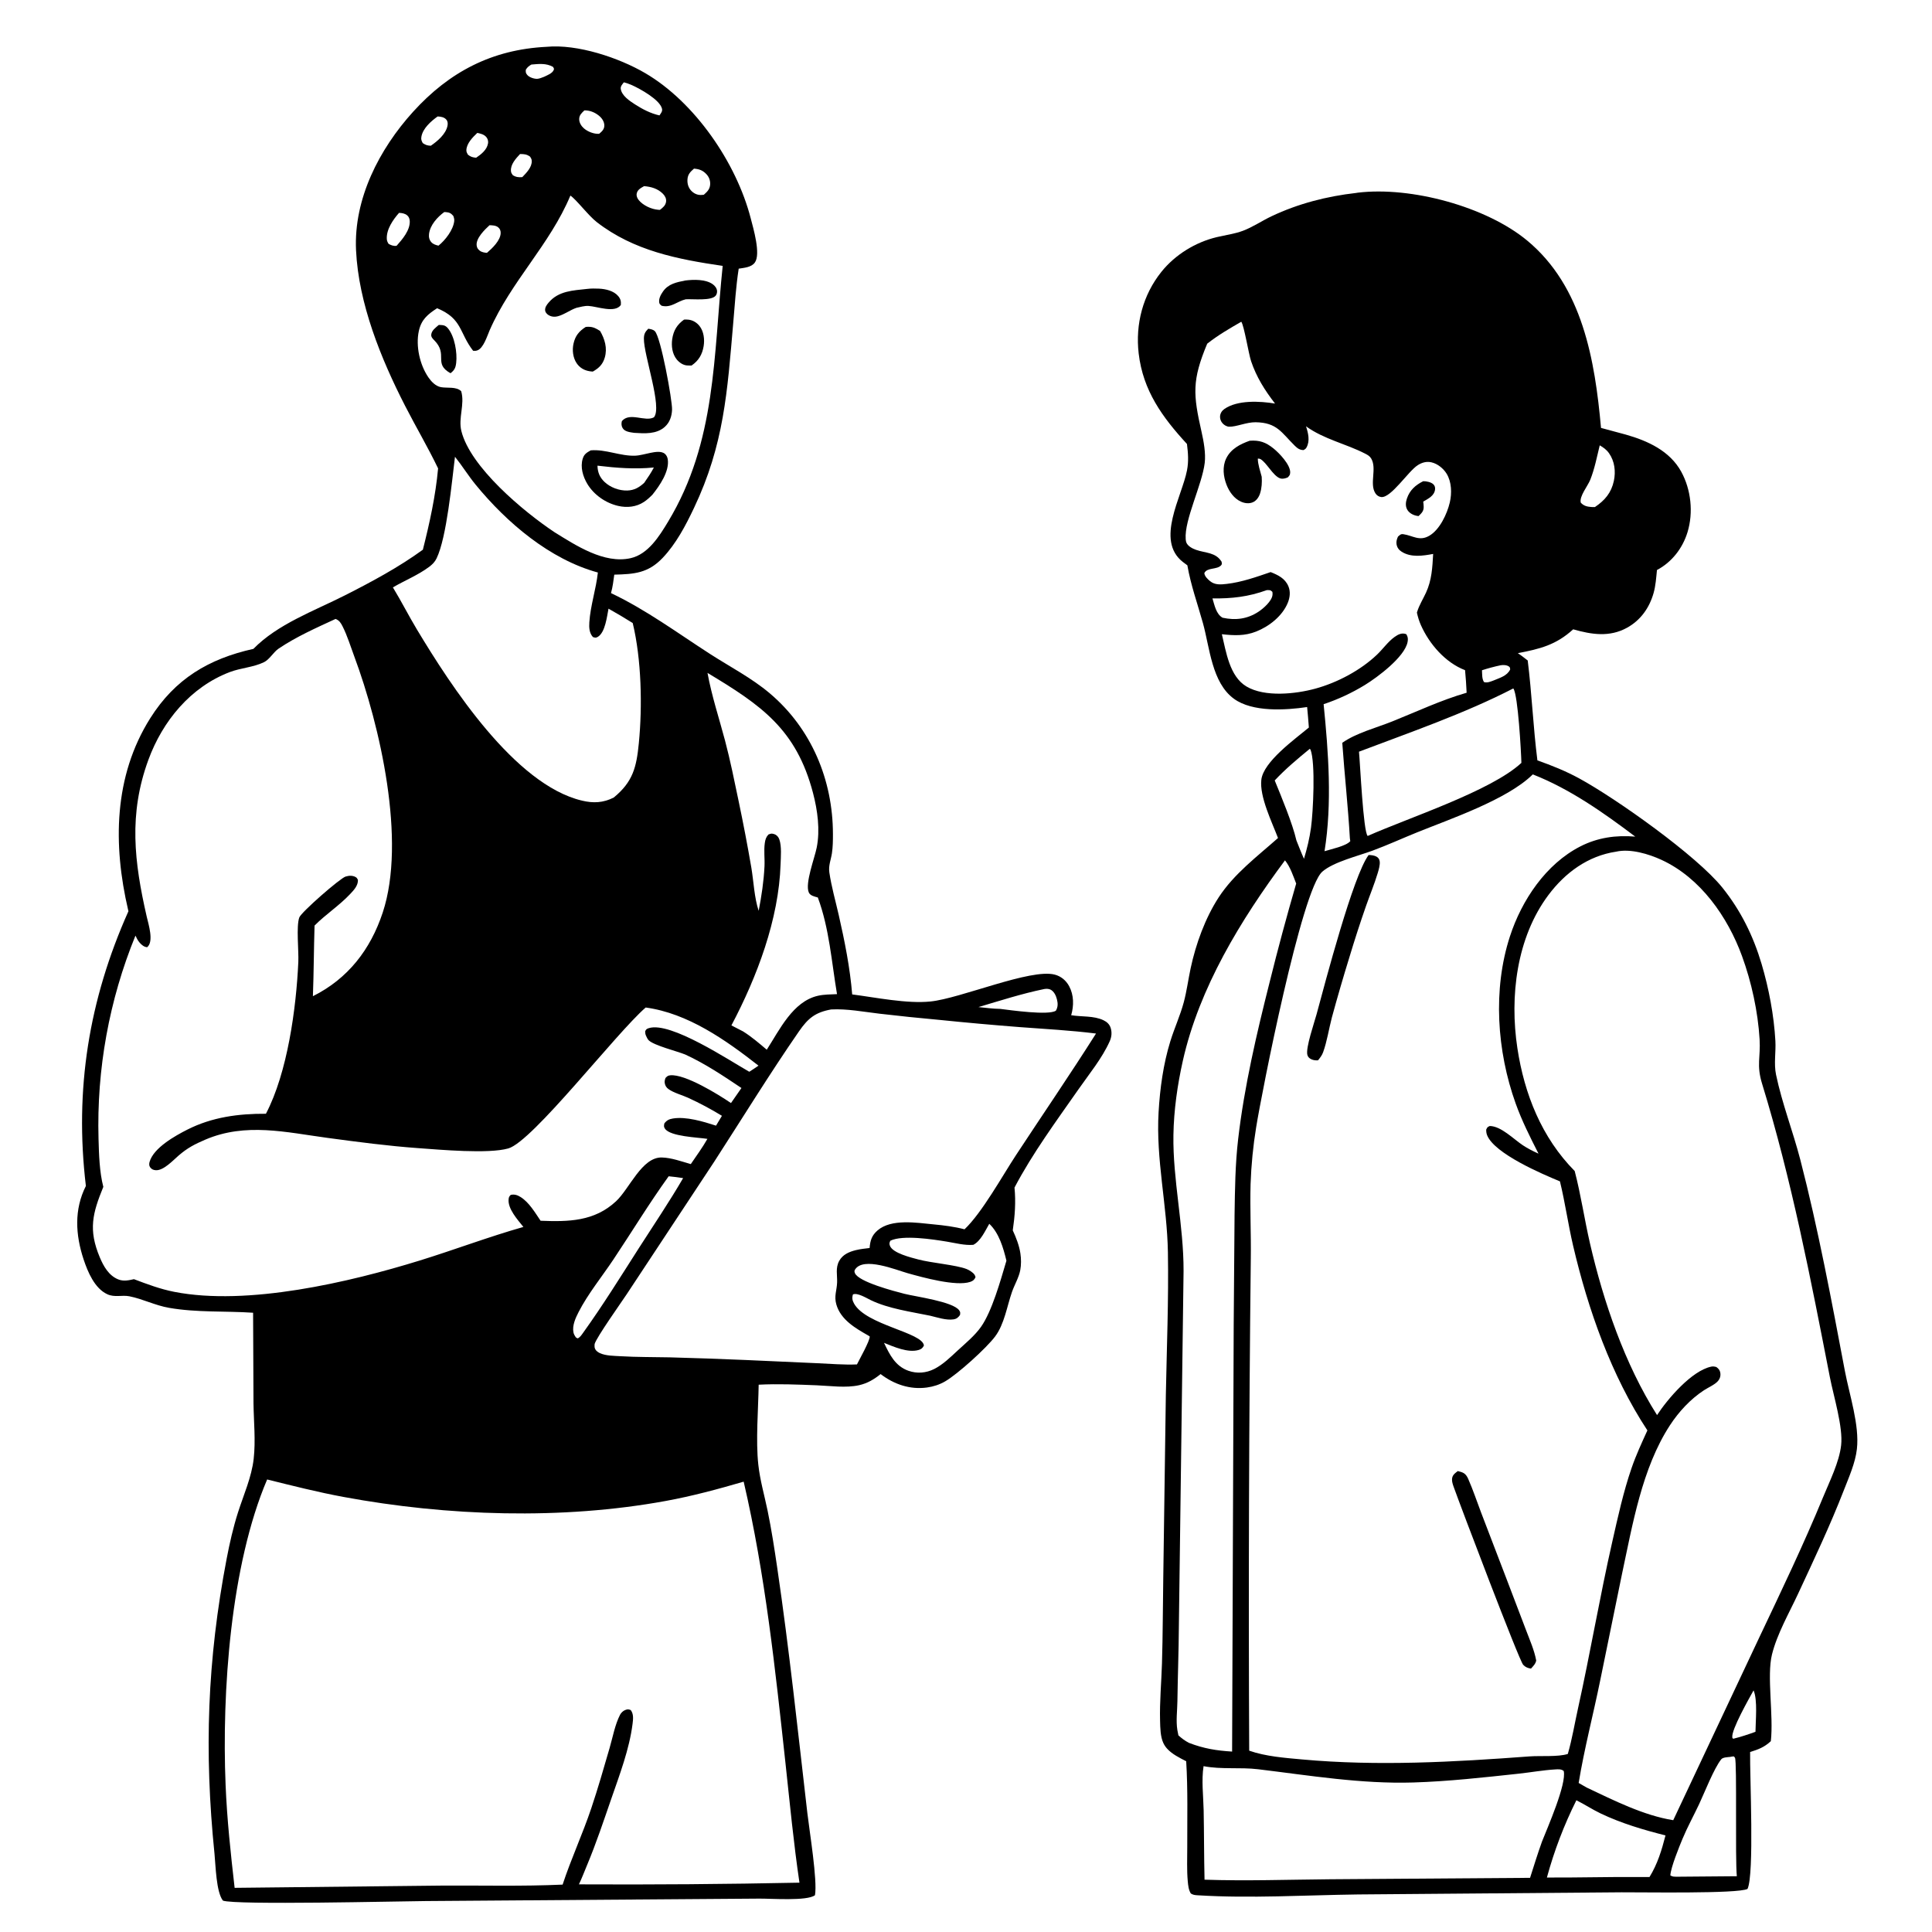 <?xml version="1.0" encoding="UTF-8"?> <svg xmlns="http://www.w3.org/2000/svg" width="144" height="144" viewBox="0 0 144 144" fill="none"><path d="M101.078 14.381C101.118 14.374 101.158 14.365 101.199 14.361C105.178 13.883 110.778 15.401 113.83 17.932C117.965 21.362 118.876 26.856 119.33 31.894C119.947 32.056 120.564 32.223 121.18 32.393C122.815 32.856 124.46 33.607 125.311 35.16C126.042 36.496 126.222 38.196 125.781 39.654C125.418 40.855 124.614 41.898 123.5 42.486C123.443 43.058 123.405 43.649 123.248 44.204C122.937 45.3 122.289 46.222 121.279 46.783C119.968 47.511 118.625 47.295 117.255 46.906C115.982 48.07 114.783 48.367 113.13 48.684C113.387 48.849 113.625 49.043 113.867 49.229C114.176 51.701 114.274 54.2 114.589 56.675C115.661 57.053 116.703 57.471 117.702 58.016C120.478 59.531 126.468 63.78 128.377 66.16C129.746 67.866 130.677 69.755 131.299 71.848C131.842 73.678 132.22 75.678 132.327 77.585C132.374 78.422 132.203 79.273 132.376 80.102C132.819 82.23 133.636 84.325 134.184 86.437C135.508 91.544 136.526 97.002 137.509 102.194C137.846 103.972 138.603 106.209 138.403 107.997C138.286 109.045 137.799 110.121 137.419 111.099C136.401 113.717 135.198 116.252 134.015 118.798C133.346 120.237 132.454 121.779 132.073 123.316C131.674 124.918 132.203 127.844 131.988 129.777C131.499 130.231 131.066 130.389 130.443 130.586C130.416 132.417 130.764 139.689 130.251 140.788C129.576 141.163 122.245 141.03 120.859 141.041L101.218 141.201C97.255 141.253 93.222 141.507 89.267 141.263C89.064 141.251 88.928 141.239 88.756 141.128C88.592 140.862 88.558 140.535 88.53 140.229C88.451 139.38 88.493 138.501 88.491 137.646C88.485 135.528 88.542 133.385 88.412 131.272C87.922 131.023 87.352 130.74 86.983 130.328C86.871 130.203 86.779 130.065 86.708 129.913C86.486 129.436 86.479 128.784 86.465 128.263C86.426 126.839 86.564 125.398 86.607 123.974C86.672 121.836 86.669 119.689 86.704 117.549L86.895 103.989C86.963 100.44 87.109 96.885 87.049 93.335C86.991 89.838 86.148 86.413 86.354 82.899C86.458 81.121 86.703 79.313 87.23 77.609C87.532 76.631 87.966 75.694 88.231 74.705C88.454 73.873 88.564 73.004 88.745 72.161C89.13 70.361 89.829 68.426 90.838 66.878C91.98 65.127 93.708 63.834 95.255 62.461C94.797 61.259 93.871 59.381 94.012 58.122C94.165 56.769 96.519 55.093 97.555 54.226C97.524 53.717 97.47 53.208 97.426 52.699C95.823 52.937 93.354 53.091 91.971 52.083C90.316 50.876 90.168 48.264 89.658 46.437C89.253 44.987 88.759 43.628 88.499 42.136C88.383 42.053 88.269 41.968 88.156 41.88C86.104 40.264 88.095 37.022 88.473 35.055C88.603 34.376 88.554 33.771 88.469 33.091C86.631 31.094 85.193 29.113 84.87 26.343C84.616 24.16 85.185 21.981 86.566 20.258C87.586 18.985 89.102 18.054 90.688 17.675C91.341 17.52 92.014 17.437 92.645 17.2C93.377 16.924 94.064 16.454 94.773 16.118C96.769 15.174 98.889 14.63 101.078 14.381ZM114.245 57.718C114.23 57.733 114.215 57.748 114.2 57.763C112.295 59.607 108.115 61.033 105.652 62.027C104.536 62.477 103.438 62.981 102.31 63.399C101.238 63.797 99.402 64.237 98.562 64.965C97.01 66.309 94.033 81.483 93.628 84.014C93.399 85.417 93.26 86.828 93.211 88.249C93.159 90.105 93.254 91.966 93.227 93.824C93.089 106.044 93.049 118.264 93.108 130.485C94.337 130.916 95.762 131.021 97.054 131.139C102.69 131.651 108.371 131.332 114.003 130.912C114.817 130.851 116.128 130.964 116.856 130.729C117.179 129.613 117.367 128.452 117.619 127.318C118.533 123.194 119.236 119.027 120.171 114.908C120.588 113.068 120.996 111.193 121.612 109.408C121.943 108.45 122.367 107.534 122.787 106.614C120.091 102.515 118.363 97.602 117.251 92.85C116.879 91.26 116.656 89.635 116.269 88.052C114.927 87.498 111.403 85.993 110.843 84.619C110.784 84.472 110.773 84.349 110.773 84.192C110.862 84.013 110.858 84.008 111.038 83.926C111.881 83.934 112.813 84.903 113.502 85.36C113.874 85.607 114.264 85.802 114.671 85.986C114.047 84.758 113.433 83.543 112.968 82.245C111.57 78.344 111.251 73.751 112.544 69.784C113.42 67.096 115.219 64.399 117.794 63.084C119.081 62.427 120.45 62.234 121.882 62.356C119.523 60.575 117.012 58.803 114.245 57.718ZM120.459 63.478C118.364 63.789 116.657 65.042 115.408 66.713C113.029 69.894 112.515 74.28 113.096 78.121C113.616 81.549 114.908 84.792 117.368 87.281C117.831 89.05 118.094 90.881 118.505 92.663C119.513 97.03 121.095 101.668 123.507 105.473C124.28 104.285 126.086 102.164 127.545 101.861C127.682 101.832 127.792 101.854 127.926 101.89C128.076 101.997 128.187 102.116 128.219 102.305C128.26 102.548 128.201 102.754 128.041 102.941C127.818 103.202 127.302 103.426 127 103.624C125.989 104.289 125.126 105.223 124.467 106.232C122.381 109.426 121.677 113.664 120.889 117.341L119.277 125.215C118.758 127.773 118.086 130.318 117.664 132.892L118.258 133.232C120.267 134.182 122.503 135.316 124.713 135.667L131.126 122.047C132.776 118.566 134.429 115.125 135.896 111.558C136.376 110.392 137.084 108.98 137.227 107.722C137.381 106.369 136.664 104.061 136.388 102.646C134.955 95.299 133.535 87.934 131.335 80.772C130.905 79.375 131.231 78.807 131.151 77.471C131.027 75.399 130.547 73.197 129.837 71.254C128.771 68.332 126.738 65.429 123.844 64.092C122.893 63.652 121.515 63.235 120.459 63.478ZM92.518 23.981C91.64 24.484 90.774 24.989 89.978 25.617C88.838 28.351 88.923 29.39 89.558 32.195C89.718 32.899 89.878 33.781 89.793 34.501C89.599 36.127 88.264 38.754 88.375 40.181C88.38 40.246 88.394 40.35 88.412 40.406C88.508 40.702 88.884 40.892 89.155 40.985C89.867 41.231 90.61 41.159 91.051 41.868C91.061 41.971 91.098 42.037 91.025 42.122C90.717 42.484 89.968 42.271 89.764 42.719C89.789 42.961 90.008 43.161 90.187 43.311C90.547 43.612 90.99 43.572 91.432 43.521C92.564 43.389 93.634 43.007 94.706 42.64C95.259 42.859 95.775 43.106 96.026 43.689C96.198 44.091 96.145 44.537 95.983 44.933C95.579 45.916 94.603 46.684 93.633 47.069C92.772 47.412 91.968 47.37 91.07 47.271C91.388 48.582 91.64 50.416 92.905 51.167C94.272 51.979 96.568 51.728 98.031 51.329C99.67 50.882 101.403 49.967 102.637 48.791C103.073 48.376 103.45 47.83 103.936 47.48C104.21 47.283 104.493 47.14 104.818 47.269C104.942 47.465 104.956 47.63 104.912 47.855C104.688 48.98 102.666 50.48 101.731 51.055C101.247 51.351 100.748 51.618 100.234 51.858C99.719 52.097 99.193 52.307 98.655 52.487C99.014 56.069 99.298 59.872 98.723 63.444C99.204 63.293 100.328 63.062 100.642 62.697L100.612 62.483C100.477 60.108 100.212 57.738 100.045 55.364C101.101 54.623 102.553 54.258 103.753 53.778C105.587 53.044 107.413 52.18 109.314 51.632C109.289 51.071 109.25 50.51 109.197 49.951C107.731 49.39 106.536 48.008 105.908 46.599C105.772 46.293 105.68 45.988 105.608 45.662C105.615 45.638 105.622 45.614 105.629 45.59C105.787 45.09 106.067 44.648 106.286 44.174C106.717 43.241 106.762 42.295 106.819 41.287C106.056 41.429 105.173 41.567 104.474 41.124C104.259 40.988 104.126 40.806 104.088 40.549C104.06 40.354 104.117 40.166 104.2 39.993C104.344 39.875 104.399 39.787 104.598 39.816C105.316 39.922 105.791 40.363 106.533 39.931C107.31 39.479 107.86 38.301 108.059 37.452C108.22 36.764 108.2 35.92 107.821 35.305C107.579 34.913 107.155 34.569 106.702 34.461C106.334 34.372 105.987 34.471 105.673 34.67C104.957 35.125 103.671 37.139 102.943 37.046C102.763 37.023 102.612 36.92 102.514 36.768C102.052 36.053 102.648 34.919 102.198 34.171C102.091 33.992 101.931 33.905 101.751 33.812C100.308 33.07 98.689 32.746 97.343 31.775C97.504 32.271 97.652 32.853 97.383 33.346C97.318 33.465 97.272 33.476 97.163 33.546C96.872 33.545 96.699 33.413 96.498 33.215C95.508 32.239 95.185 31.495 93.586 31.472C92.901 31.463 92.139 31.824 91.607 31.803C91.43 31.796 91.247 31.687 91.128 31.557C91 31.417 90.923 31.224 90.935 31.034C90.95 30.804 91.072 30.614 91.258 30.484C92.231 29.802 93.921 29.893 95.034 30.08C94.268 29.086 93.651 28.114 93.248 26.917C93.066 26.377 92.726 24.26 92.518 23.981ZM95.775 64.125C92.482 68.56 89.387 73.612 88.162 79.062C87.758 80.863 87.489 82.755 87.46 84.603C87.407 87.925 88.229 91.346 88.216 94.745L87.866 121.215C87.854 123.073 87.782 124.933 87.757 126.792C87.748 127.49 87.642 128.255 87.753 128.944C87.774 129.079 87.801 129.212 87.832 129.345C88.091 129.577 88.319 129.75 88.631 129.909C89.726 130.328 90.665 130.481 91.834 130.552L91.953 98.737L92.017 90.547C92.046 88.653 92.065 86.78 92.285 84.896C92.743 80.967 93.665 77.029 94.633 73.198C95.243 70.737 95.902 68.29 96.61 65.855C96.384 65.283 96.168 64.609 95.775 64.125ZM89.707 131.639C89.541 132.679 89.691 133.87 89.713 134.924C89.747 136.65 89.738 138.376 89.779 140.101C92.882 140.206 96.013 140.096 99.118 140.069L114.042 139.963C114.331 139.061 114.609 138.155 114.93 137.264C115.348 136.202 116.77 132.984 116.552 132.002C116.376 131.846 116.135 131.87 115.907 131.883C115.001 131.937 114.093 132.103 113.19 132.2C110.589 132.48 107.953 132.776 105.338 132.856C101.456 132.975 97.611 132.333 93.769 131.869C92.429 131.708 91.029 131.898 89.707 131.639ZM112.787 51.315C109.168 53.181 105.099 54.582 101.291 56.026C101.376 56.886 101.608 61.992 101.938 62.308C104.975 60.956 111.148 58.954 113.396 56.86C113.375 56.016 113.143 51.846 112.806 51.332C112.802 51.325 112.794 51.321 112.787 51.315ZM117.494 134.181C117.034 135.102 116.62 136.044 116.253 137.006C115.886 137.968 115.567 138.946 115.297 139.94C117.52 139.953 119.743 139.889 121.966 139.902L122.945 139.901C123.548 138.92 123.851 137.908 124.136 136.802C122.486 136.384 120.84 135.899 119.299 135.163C118.678 134.866 118.107 134.485 117.494 134.181ZM128.96 130.949C128.773 130.971 128.414 130.974 128.291 131.128C127.747 131.808 127.039 133.625 126.645 134.464C126.238 135.329 125.772 136.173 125.405 137.054C125.167 137.626 124.529 139.186 124.498 139.782C124.682 139.891 124.772 139.874 124.983 139.88L129.453 139.843C129.321 138.535 129.476 131.364 129.317 131.017C129.298 130.975 129.258 130.947 129.228 130.911C129.146 130.921 129.038 130.923 128.96 130.949ZM97.62 55.815C96.716 56.557 95.81 57.313 95.01 58.17C95.517 59.408 96.341 61.39 96.626 62.638C96.81 63.096 96.987 63.56 97.191 64.01C97.422 63.241 97.606 62.483 97.715 61.686C97.873 60.543 98.061 56.864 97.677 55.869L97.62 55.815ZM119.235 33.193C119.024 34.05 118.858 34.93 118.532 35.752C118.342 36.232 117.704 36.987 117.82 37.462C118.033 37.703 118.29 37.765 118.6 37.789C118.694 37.797 118.785 37.796 118.878 37.792C119.608 37.3 120.097 36.735 120.287 35.846C120.437 35.141 120.349 34.377 119.926 33.779C119.739 33.514 119.51 33.354 119.235 33.193ZM94.419 43.985C93.044 44.481 91.828 44.619 90.37 44.603C90.52 45.092 90.641 45.773 91.124 46.041C92.082 46.251 92.975 46.143 93.81 45.588C94.163 45.354 94.802 44.8 94.845 44.339C94.855 44.232 94.848 44.209 94.835 44.111C94.673 43.957 94.634 43.988 94.419 43.985ZM130.7 125.991C130.363 126.603 129.032 128.936 129.116 129.492C129.127 129.565 129.133 129.552 129.19 129.596C129.756 129.456 130.295 129.277 130.843 129.078C130.849 128.29 131.014 126.697 130.7 125.991ZM111.838 49.587C111.367 49.687 110.916 49.809 110.458 49.957C110.475 50.234 110.448 50.607 110.611 50.839C110.865 50.911 111.091 50.804 111.335 50.714C111.801 50.515 112.326 50.381 112.561 49.896C112.545 49.806 112.559 49.747 112.48 49.687C112.311 49.559 112.038 49.549 111.838 49.587Z" fill="black"></path><path d="M106.077 35.867C106.302 35.86 106.66 35.931 106.83 36.093C106.942 36.2 106.977 36.328 106.961 36.478C106.908 36.96 106.442 37.171 106.079 37.388C106.096 37.517 106.111 37.646 106.113 37.776C106.117 38.109 105.953 38.247 105.732 38.465C105.633 38.453 105.626 38.455 105.517 38.427C105.259 38.362 105 38.204 104.874 37.963C104.743 37.711 104.774 37.424 104.861 37.164C105.071 36.535 105.502 36.154 106.077 35.867Z" fill="black"></path><path d="M93.145 32.85C93.879 32.798 94.339 32.959 94.916 33.422C95.347 33.769 96.174 34.633 96.163 35.207C96.159 35.404 96.11 35.44 95.987 35.58C95.838 35.642 95.732 35.677 95.569 35.68C95.064 35.691 94.535 34.719 94.151 34.377C94.015 34.256 93.939 34.171 93.75 34.182C93.754 34.624 93.928 35.106 94.04 35.534C94.068 35.946 94.046 36.382 93.918 36.777C93.829 37.055 93.651 37.32 93.374 37.438C93.091 37.558 92.77 37.514 92.497 37.391C91.974 37.157 91.621 36.65 91.418 36.13C91.18 35.517 91.097 34.791 91.388 34.181C91.732 33.461 92.429 33.103 93.145 32.85Z" fill="black"></path><path d="M108.654 109.645C108.803 109.684 108.975 109.721 109.106 109.803C109.259 109.899 109.356 110.058 109.427 110.219C109.788 111.034 110.075 111.904 110.393 112.738L112.282 117.668L113.733 121.476C114.007 122.207 114.362 122.998 114.5 123.767C114.447 124.025 114.282 124.175 114.111 124.367C113.878 124.335 113.692 124.26 113.529 124.085C113.224 123.759 108.832 112.194 108.347 110.819C108.285 110.644 108.213 110.435 108.226 110.246C108.247 109.935 108.43 109.825 108.654 109.645Z" fill="black"></path><path d="M102.009 63.728C102.192 63.731 102.403 63.751 102.57 63.835C102.727 63.915 102.81 64.028 102.835 64.203C102.871 64.455 102.761 64.825 102.689 65.068C102.44 65.898 102.099 66.716 101.812 67.535C101.373 68.794 100.962 70.063 100.578 71.341C100.116 72.833 99.68 74.333 99.269 75.84C99.047 76.688 98.911 77.615 98.615 78.434C98.533 78.661 98.387 78.848 98.236 79.031C98.08 79.041 97.915 79.027 97.768 78.965C97.61 78.898 97.489 78.798 97.443 78.626C97.305 78.106 97.968 76.196 98.126 75.611C98.788 73.166 100.856 65.263 102.009 63.728Z" fill="black"></path><path d="M40.73 3.49C43.032 3.269 46.124 4.3 48.088 5.449C51.789 7.615 54.886 12.132 55.956 16.278C56.145 17.011 56.72 18.94 56.26 19.571C55.997 19.93 55.462 19.959 55.058 20.025C54.851 21.364 54.767 22.73 54.65 24.079C54.209 29.206 53.967 33.137 51.729 37.854C51.106 39.167 50.399 40.52 49.391 41.581C48.303 42.727 47.265 42.793 45.785 42.831C45.722 43.294 45.667 43.755 45.54 44.206C48.176 45.46 50.48 47.168 52.924 48.743C54.415 49.703 56.014 50.527 57.374 51.676C60.478 54.299 62.078 58.136 62.082 62.163C62.083 62.635 62.078 63.13 62.007 63.597C61.931 64.094 61.74 64.508 61.814 65.022C61.968 66.084 62.277 67.155 62.515 68.202C62.958 70.151 63.354 72.123 63.517 74.118C65.285 74.347 67.591 74.824 69.346 74.646C71.608 74.416 76.818 72.169 78.618 72.643C79.087 72.766 79.46 73.081 79.688 73.505C80.045 74.17 80.046 74.959 79.84 75.668C80.62 75.799 81.52 75.694 82.247 76.043C82.503 76.166 82.698 76.342 82.784 76.619C82.887 76.947 82.854 77.288 82.716 77.6C82.156 78.863 81.175 80.057 80.385 81.189C78.734 83.553 76.957 85.962 75.615 88.515C75.721 89.598 75.643 90.631 75.486 91.705C75.736 92.244 75.965 92.831 76.054 93.421C76.116 93.825 76.12 94.278 76.042 94.682C75.937 95.225 75.612 95.765 75.428 96.292C75.053 97.365 74.863 98.689 74.17 99.614C73.512 100.491 71.38 102.417 70.446 102.959C70.022 103.205 69.572 103.35 69.087 103.417C67.824 103.59 66.633 103.178 65.635 102.416C65.145 102.811 64.656 103.103 64.036 103.244C63.056 103.466 61.875 103.292 60.874 103.252C59.44 103.195 57.98 103.134 56.547 103.207C56.518 105.071 56.323 107.371 56.52 109.167C56.647 110.326 56.975 111.451 57.211 112.591C57.505 114.014 57.724 115.447 57.935 116.885C58.828 122.952 59.468 129.034 60.174 135.123C60.333 136.492 60.937 140.16 60.744 141.256C60.176 141.712 57.423 141.5 56.578 141.512L31.734 141.693C29.711 141.709 17.528 142.002 16.616 141.661C16.111 141.017 16.075 139.039 15.988 138.177C15.213 130.537 15.444 123.755 16.892 116.186C17.115 115.019 17.381 113.847 17.743 112.714C18.157 111.417 18.752 110.103 18.907 108.741C19.063 107.374 18.912 105.964 18.894 104.589L18.864 97.844C16.762 97.702 14.692 97.842 12.601 97.478C11.555 97.296 10.642 96.815 9.644 96.618C9.084 96.508 8.548 96.72 7.995 96.464C7.053 96.028 6.542 94.803 6.234 93.877C5.625 92.043 5.512 90.156 6.401 88.395C5.545 81.214 6.62 74.519 9.573 67.917L9.551 67.826C8.418 62.976 8.466 57.871 11.197 53.534C13.044 50.603 15.551 49.106 18.886 48.363C20.694 46.515 23.403 45.54 25.68 44.388C27.672 43.38 29.708 42.289 31.518 40.972C32.023 38.974 32.466 36.967 32.653 34.911C31.887 33.324 30.992 31.808 30.189 30.24C28.392 26.733 26.724 22.626 26.537 18.645C26.358 14.811 28.274 11.106 30.789 8.332C33.498 5.345 36.684 3.691 40.73 3.49ZM19.912 110.271C17.186 116.651 16.528 126.124 16.815 133.045C16.92 135.606 17.196 138.164 17.488 140.709L32.914 140.541C35.924 140.522 38.925 140.604 41.934 140.468C42.568 138.538 43.429 136.691 44.074 134.767C44.569 133.292 45.002 131.783 45.435 130.29C45.669 129.486 45.833 128.555 46.215 127.81C46.288 127.667 46.441 127.516 46.596 127.457C46.782 127.386 46.829 127.394 47.008 127.455C47.239 127.748 47.191 128.142 47.147 128.492C46.91 130.37 46.181 132.28 45.565 134.061C44.988 135.726 44.44 137.38 43.76 139.006C43.56 139.486 43.373 139.98 43.15 140.449C48.63 140.477 54.109 140.435 59.587 140.323C59.151 137.382 58.871 134.417 58.55 131.462C57.783 124.417 57.038 117.344 55.429 110.434C53.514 110.993 51.585 111.513 49.622 111.872C41.873 113.291 33.333 113.007 25.606 111.574C23.698 111.221 21.796 110.739 19.912 110.271ZM25.011 46.132C23.593 46.785 22.07 47.464 20.773 48.339C20.377 48.606 20.091 49.156 19.674 49.357C18.886 49.739 17.955 49.779 17.134 50.09C14.204 51.204 12.118 53.746 11.059 56.635C9.575 60.679 10.003 64.246 10.936 68.322C11.063 68.876 11.488 70.184 10.967 70.6C10.733 70.583 10.551 70.425 10.402 70.252C10.27 70.099 10.181 69.918 10.096 69.736C9.974 70.035 9.855 70.336 9.741 70.638C9.627 70.94 9.516 71.244 9.41 71.549C9.303 71.855 9.201 72.161 9.102 72.469C9.004 72.777 8.909 73.086 8.819 73.396C8.728 73.707 8.642 74.018 8.559 74.331C8.477 74.643 8.399 74.957 8.325 75.272C8.25 75.586 8.18 75.902 8.114 76.218C8.048 76.535 7.986 76.852 7.929 77.17C7.871 77.488 7.817 77.807 7.768 78.126C7.718 78.446 7.673 78.766 7.632 79.086C7.591 79.407 7.554 79.728 7.521 80.05C7.488 80.371 7.46 80.693 7.435 81.016C7.411 81.338 7.391 81.661 7.375 81.984C7.359 82.306 7.347 82.629 7.339 82.953C7.331 83.276 7.328 83.599 7.329 83.922C7.33 84.246 7.335 84.569 7.344 84.892C7.378 86.055 7.41 87.335 7.701 88.462C6.894 90.437 6.575 91.658 7.437 93.712C7.719 94.382 8.105 95.074 8.814 95.359C9.202 95.515 9.59 95.431 9.983 95.342C10.975 95.717 11.947 96.083 12.991 96.287C18.448 97.355 26.059 95.569 31.288 93.951C33.871 93.152 36.411 92.188 39.011 91.449C38.588 90.918 37.828 90.092 37.91 89.37C37.929 89.207 37.961 89.174 38.066 89.06C38.347 88.998 38.569 89.073 38.808 89.223C39.44 89.622 39.881 90.382 40.292 90.988C42.372 91.069 44.297 91.043 45.916 89.536C46.925 88.596 47.842 86.236 49.329 86.272C50.046 86.29 50.801 86.57 51.488 86.765C51.908 86.147 52.358 85.534 52.727 84.884C52.012 84.772 49.965 84.713 49.563 84.127C49.461 83.98 49.488 83.897 49.516 83.735C49.694 83.499 49.866 83.414 50.158 83.366C51.144 83.205 52.434 83.597 53.368 83.9L53.809 83.166C53.006 82.674 52.151 82.219 51.296 81.826C50.856 81.624 50.211 81.454 49.83 81.178C49.667 81.06 49.577 80.922 49.545 80.722C49.523 80.578 49.557 80.478 49.603 80.345C49.728 80.221 49.771 80.165 49.958 80.147C51.058 80.04 53.537 81.57 54.483 82.216L55.263 81.094C53.912 80.19 52.557 79.279 51.076 78.599C50.461 78.347 48.77 77.933 48.356 77.543C48.269 77.461 48.194 77.299 48.147 77.191C48.098 77.081 48.088 76.985 48.086 76.866C48.162 76.721 48.186 76.688 48.356 76.633C49.972 76.111 54.365 79.045 55.848 79.883C56.077 79.732 56.311 79.587 56.534 79.427C54.086 77.512 51.268 75.522 48.126 75.094C45.914 77.01 39.706 85.077 37.887 85.597C36.398 86.021 32.783 85.69 31.186 85.576C28.922 85.414 26.672 85.116 24.424 84.813C21.321 84.395 18.318 83.653 15.303 84.942C14.508 85.282 13.962 85.565 13.301 86.138C12.898 86.487 12.189 87.255 11.617 87.221C11.431 87.21 11.3 87.153 11.189 87.001C11.105 86.885 11.111 86.738 11.148 86.603C11.444 85.55 13.059 84.653 13.968 84.193C15.81 83.261 17.781 83.002 19.82 83.013C21.431 79.939 22.08 75.139 22.235 71.7C22.273 70.865 22.07 69.036 22.308 68.382C22.454 67.983 25.345 65.461 25.755 65.335C26.006 65.258 26.274 65.241 26.51 65.373C26.608 65.428 26.625 65.489 26.679 65.582C26.692 66.014 26.369 66.349 26.089 66.646C25.281 67.504 24.269 68.154 23.445 68.987C23.391 70.742 23.387 72.495 23.322 74.251C25.934 72.946 27.611 70.78 28.526 68.017C30.298 62.663 28.319 54.068 26.408 48.932C26.133 48.194 25.889 47.385 25.534 46.686C25.404 46.431 25.291 46.239 25.011 46.132ZM61.95 75.238C60.76 75.455 60.225 75.897 59.546 76.879C57.354 80.051 55.334 83.341 53.24 86.577L46.712 96.463C46.316 97.064 44.47 99.658 44.32 100.172C44.308 100.213 44.313 100.391 44.319 100.422C44.358 100.632 44.526 100.77 44.71 100.854C45.164 101.061 45.755 101.054 46.248 101.084C47.469 101.159 48.695 101.141 49.918 101.169C51.8 101.22 53.682 101.285 55.564 101.366L60.895 101.605C61.878 101.647 62.889 101.737 63.872 101.696C64.063 101.306 64.827 99.962 64.827 99.615L64.738 99.554C63.775 99.008 62.669 98.375 62.338 97.235C62.154 96.597 62.371 96.198 62.393 95.587C62.413 95.026 62.26 94.503 62.551 93.977C62.814 93.501 63.293 93.3 63.798 93.176C64.13 93.095 64.476 93.059 64.815 93.019C64.86 92.465 64.972 92.088 65.403 91.712C66.431 90.819 68.326 91.138 69.587 91.258C70.36 91.331 71.137 91.429 71.89 91.625C73.187 90.401 74.71 87.643 75.729 86.092C77.716 83.069 79.755 80.09 81.691 77.034C79.797 76.796 77.879 76.695 75.976 76.552C73.982 76.397 71.99 76.218 70 76.015C68.517 75.881 67.035 75.728 65.556 75.555C64.392 75.419 63.121 75.174 61.95 75.238ZM42.513 14.578C40.984 18.234 38.09 20.978 36.498 24.611C36.308 25.043 36.036 25.965 35.567 26.12C35.459 26.156 35.373 26.155 35.264 26.145C34.211 24.789 34.472 23.754 32.577 22.974C31.875 23.432 31.4 23.819 31.216 24.678C30.977 25.788 31.287 27.192 31.931 28.128C32.148 28.444 32.47 28.784 32.864 28.856C33.343 28.943 34.014 28.797 34.376 29.16C34.657 30.14 34.144 31.147 34.388 32.128C35.058 34.82 39.009 38.122 41.325 39.665C42.92 40.651 45.034 42.05 47.008 41.602C48.317 41.305 49.153 39.948 49.799 38.877C53.405 32.894 53.167 26.525 53.865 19.818C50.507 19.326 47.238 18.693 44.481 16.555C43.844 16.06 42.939 14.852 42.513 14.578ZM33.911 34.045C33.678 35.917 33.297 40.058 32.54 41.619C32.411 41.886 32.225 42.07 31.991 42.246C31.182 42.856 30.161 43.268 29.284 43.78C29.912 44.808 30.455 45.888 31.076 46.92C33.585 51.088 38.352 58.471 43.368 59.672C44.22 59.877 44.953 59.842 45.743 59.446C47.18 58.266 47.439 57.179 47.614 55.399C47.887 52.626 47.811 49.142 47.159 46.437C46.566 46.065 45.965 45.708 45.355 45.367C45.236 45.955 45.114 47.116 44.572 47.459C44.413 47.559 44.349 47.534 44.19 47.479C43.916 47.168 43.9 46.773 43.926 46.376C44.007 45.142 44.427 43.911 44.562 42.672C40.984 41.696 37.771 38.959 35.449 36.123C34.903 35.456 34.45 34.717 33.911 34.045ZM52.733 50.154C53.046 51.871 53.592 53.509 54.038 55.191C54.432 56.678 54.736 58.195 55.051 59.7C55.4 61.359 55.718 63.023 56.005 64.694C56.175 65.721 56.219 66.906 56.547 67.886C56.761 66.787 56.927 65.687 56.981 64.567C57.009 63.988 56.922 63.394 57.006 62.82C57.042 62.573 57.101 62.387 57.273 62.201C57.451 62.132 57.51 62.106 57.702 62.17C57.894 62.234 58.017 62.372 58.084 62.557C58.27 63.069 58.197 63.875 58.18 64.414C58.049 68.529 56.42 72.823 54.515 76.427L55.387 76.877C56.021 77.276 56.58 77.756 57.15 78.239C58.106 76.757 59.091 74.649 60.958 74.22C61.419 74.114 61.915 74.12 62.386 74.097C61.98 71.694 61.812 69.193 60.955 66.892C60.72 66.824 60.388 66.766 60.281 66.514C59.99 65.834 60.714 63.97 60.873 63.173C61.135 61.857 60.936 60.398 60.6 59.114C59.352 54.333 56.707 52.545 52.733 50.154ZM73.735 91.215C73.435 91.729 73.092 92.506 72.546 92.782C71.898 92.837 71.214 92.649 70.575 92.544C69.516 92.371 67.291 92.026 66.363 92.475C66.295 92.618 66.268 92.692 66.331 92.855C66.544 93.407 67.922 93.734 68.44 93.872C69.425 94.135 71.25 94.279 72.035 94.583C72.221 94.655 72.528 94.839 72.637 95.013C72.689 95.096 72.688 95.114 72.708 95.198C72.619 95.391 72.518 95.476 72.313 95.545C71.262 95.899 68.767 95.21 67.649 94.896C66.797 94.657 64.352 93.642 63.73 94.625C63.67 94.721 63.678 94.79 63.722 94.895C63.996 95.548 66.68 96.247 67.403 96.431C68.254 96.648 71.033 97.011 71.493 97.666C71.591 97.806 71.574 97.852 71.554 98.011C71.417 98.2 71.301 98.303 71.063 98.339C70.526 98.42 69.85 98.189 69.329 98.066C67.908 97.772 66.216 97.541 64.904 96.906C64.59 96.754 63.899 96.328 63.574 96.479C63.494 96.731 63.523 96.92 63.654 97.157C64.545 98.77 68.765 99.304 68.864 100.289C68.767 100.476 68.673 100.559 68.466 100.62C67.674 100.851 66.626 100.383 65.89 100.088C66.306 100.962 66.726 101.823 67.706 102.169C68.344 102.395 69.027 102.341 69.629 102.038C70.286 101.707 70.844 101.153 71.38 100.658C71.974 100.111 72.665 99.545 73.129 98.881C73.935 97.73 74.572 95.455 74.981 94.074C74.992 94.037 75.002 94 75.013 93.963C74.783 93.016 74.465 91.901 73.735 91.215ZM49.838 87.673C48.388 89.686 47.097 91.811 45.721 93.874C44.87 95.15 43.82 96.438 43.125 97.793C42.899 98.233 42.641 98.798 42.741 99.303C42.77 99.45 42.837 99.556 42.919 99.68L43.055 99.756C43.245 99.671 43.345 99.497 43.465 99.334C44.93 97.297 46.261 95.147 47.613 93.034C48.723 91.3 49.882 89.588 50.917 87.809C50.559 87.752 50.199 87.707 49.838 87.673ZM77.83 73.717C76.16 74.062 74.56 74.578 72.928 75.062C73.464 75.112 74.014 75.192 74.552 75.197C75.309 75.291 78.171 75.7 78.7 75.329C78.862 75.049 78.854 74.785 78.776 74.478C78.707 74.201 78.553 73.875 78.278 73.75C78.149 73.692 77.967 73.692 77.83 73.717ZM46.501 6.135C46.389 6.277 46.24 6.428 46.267 6.623C46.339 7.13 46.922 7.518 47.32 7.774C47.887 8.139 48.491 8.455 49.153 8.602C49.253 8.444 49.389 8.309 49.343 8.108C49.184 7.428 47.703 6.616 47.097 6.344C46.906 6.258 46.703 6.191 46.501 6.135ZM33.111 15.806C32.596 16.185 32.064 16.766 31.978 17.43C31.949 17.657 31.992 17.88 32.151 18.054C32.289 18.205 32.489 18.267 32.683 18.309C33.187 17.907 33.777 17.141 33.854 16.492C33.872 16.342 33.836 16.231 33.786 16.091C33.613 15.893 33.493 15.827 33.219 15.809C33.183 15.807 33.147 15.807 33.111 15.806ZM29.743 15.866C29.295 16.373 28.787 17.101 28.831 17.817C28.84 17.96 28.887 18.055 28.964 18.176C29.145 18.281 29.35 18.357 29.561 18.318C29.991 17.838 30.571 17.163 30.541 16.479C30.533 16.317 30.48 16.165 30.355 16.057C30.186 15.91 29.959 15.874 29.743 15.866ZM48.007 13.874C47.775 14.008 47.517 14.132 47.458 14.421C47.42 14.604 47.495 14.773 47.607 14.912C47.928 15.31 48.551 15.597 49.056 15.635C49.1 15.638 49.144 15.64 49.188 15.643C49.403 15.475 49.611 15.316 49.646 15.024C49.673 14.794 49.559 14.591 49.402 14.435C49.022 14.056 48.526 13.916 48.007 13.874ZM32.618 8.68C32.129 9.032 31.52 9.56 31.409 10.185C31.372 10.392 31.413 10.486 31.51 10.665C31.722 10.807 31.852 10.853 32.111 10.862C32.607 10.522 33.226 10.001 33.352 9.382C33.384 9.222 33.382 9.062 33.276 8.928C33.119 8.729 32.855 8.69 32.618 8.68ZM51.726 12.569C51.452 12.809 51.267 12.989 51.24 13.368C51.217 13.688 51.305 13.993 51.53 14.226C51.712 14.413 51.956 14.533 52.219 14.533C52.312 14.533 52.373 14.524 52.461 14.514C52.722 14.282 52.915 14.096 52.932 13.73C52.944 13.451 52.845 13.189 52.655 12.986C52.383 12.694 52.114 12.6 51.726 12.569ZM36.487 16.786C36.124 17.118 35.474 17.753 35.526 18.282C35.545 18.466 35.618 18.574 35.759 18.684C35.908 18.801 36.113 18.832 36.294 18.846C36.688 18.509 37.308 17.92 37.317 17.366C37.32 17.194 37.263 17.044 37.123 16.936C36.945 16.798 36.7 16.794 36.487 16.786ZM43.559 8.227C43.36 8.416 43.17 8.58 43.17 8.879C43.169 9.145 43.326 9.397 43.521 9.567C43.812 9.819 44.271 9.996 44.656 9.974C44.857 9.803 45.041 9.647 45.043 9.358C45.045 9.058 44.853 8.79 44.627 8.611C44.317 8.365 43.956 8.223 43.559 8.227ZM35.577 9.905C35.232 10.231 34.779 10.686 34.761 11.192C34.757 11.325 34.813 11.418 34.876 11.528C35.085 11.694 35.227 11.732 35.489 11.756C35.859 11.508 36.288 11.171 36.372 10.701C36.376 10.679 36.379 10.658 36.38 10.636C36.382 10.614 36.382 10.592 36.381 10.57C36.38 10.549 36.378 10.527 36.375 10.505C36.371 10.484 36.367 10.462 36.361 10.441C36.356 10.42 36.349 10.399 36.341 10.379C36.333 10.359 36.324 10.339 36.314 10.32C36.304 10.3 36.293 10.281 36.281 10.263C36.268 10.245 36.255 10.228 36.241 10.211C36.073 10.014 35.817 9.958 35.577 9.905ZM38.761 11.481C38.449 11.816 38.045 12.252 38.083 12.745C38.094 12.891 38.144 12.935 38.219 13.055C38.451 13.203 38.66 13.227 38.93 13.201C39.233 12.882 39.657 12.465 39.633 11.989C39.626 11.849 39.578 11.796 39.511 11.677C39.257 11.495 39.069 11.481 38.761 11.481ZM39.606 4.811C39.406 4.931 39.315 5.001 39.191 5.197C39.182 5.38 39.175 5.439 39.302 5.59C39.453 5.768 39.814 5.884 40.038 5.875C40.205 5.869 40.398 5.781 40.553 5.724C40.797 5.602 41.172 5.474 41.276 5.204C41.314 5.105 41.263 5.071 41.218 4.984C40.708 4.699 40.164 4.762 39.606 4.811Z" fill="black"></path><path d="M32.703 24.22C32.741 24.221 32.779 24.22 32.817 24.222C33.071 24.231 33.214 24.265 33.387 24.471C33.887 25.069 34.092 26.286 34.001 27.05C33.957 27.418 33.873 27.59 33.578 27.818C32.269 27.089 33.434 26.434 32.361 25.356C32.248 25.243 32.127 25.118 32.142 24.947C32.169 24.624 32.476 24.418 32.703 24.22Z" fill="black"></path><path d="M51.076 20.907C51.698 20.83 52.584 20.806 53.115 21.179C53.285 21.299 53.44 21.49 53.446 21.708C53.449 21.826 53.416 21.946 53.343 22.038C53.02 22.44 51.637 22.275 51.112 22.307C50.474 22.456 50.02 22.969 49.312 22.788C49.221 22.706 49.159 22.684 49.136 22.557C49.085 22.262 49.248 21.97 49.41 21.735C49.808 21.154 50.428 21.037 51.076 20.907Z" fill="black"></path><path d="M43.661 24.366C44.124 24.325 44.328 24.42 44.723 24.663C45.078 25.269 45.281 25.949 45.077 26.649C44.927 27.164 44.639 27.436 44.185 27.695C44.104 27.692 44.024 27.681 43.944 27.669C43.543 27.607 43.208 27.411 42.979 27.071C42.7 26.656 42.638 26.093 42.746 25.613C42.878 25.025 43.161 24.682 43.661 24.366Z" fill="black"></path><path d="M50.988 23.819C51.094 23.814 51.199 23.816 51.305 23.826C51.635 23.859 51.931 24.039 52.137 24.297C52.46 24.702 52.527 25.302 52.446 25.799C52.343 26.426 52.068 26.886 51.545 27.244C51.431 27.245 51.318 27.248 51.205 27.238C50.907 27.214 50.627 27.021 50.441 26.793C50.105 26.38 50.026 25.785 50.103 25.272C50.199 24.629 50.467 24.194 50.988 23.819Z" fill="black"></path><path d="M43.768 21.533C44.062 21.498 44.356 21.5 44.652 21.514C45.148 21.539 45.746 21.674 46.081 22.072C46.256 22.28 46.299 22.468 46.273 22.733C45.83 23.364 44.505 22.836 43.856 22.802C43.569 22.788 43.25 22.88 42.97 22.942C42.493 23.103 42.073 23.439 41.59 23.569C41.335 23.638 41.081 23.616 40.858 23.467C40.753 23.397 40.647 23.276 40.632 23.148C40.605 22.916 40.745 22.727 40.887 22.558C41.631 21.674 42.715 21.651 43.768 21.533Z" fill="black"></path><path d="M48.319 24.501C48.492 24.531 48.672 24.554 48.806 24.681C49.252 25.103 50.117 29.862 50.091 30.536C50.073 31.02 49.92 31.484 49.552 31.814C48.927 32.376 48.045 32.31 47.268 32.262C46.974 32.216 46.576 32.187 46.408 31.909C46.31 31.747 46.304 31.56 46.353 31.384C46.945 30.692 48.076 31.465 48.738 31.105C49.388 30.371 47.974 26.475 47.992 25.229C47.997 24.893 48.084 24.737 48.319 24.501Z" fill="black"></path><path d="M44.028 33.567C45.138 33.468 46.241 34.009 47.347 33.964C47.716 33.949 48.109 33.825 48.473 33.755C48.795 33.693 49.286 33.589 49.563 33.831C49.683 33.936 49.75 34.089 49.773 34.245C49.901 35.141 49.162 36.204 48.629 36.87C48.431 37.071 48.23 37.257 47.994 37.413C47.421 37.79 46.736 37.858 46.077 37.708C45.149 37.496 44.269 36.888 43.777 36.069C43.449 35.522 43.24 34.822 43.431 34.193C43.536 33.845 43.729 33.738 44.028 33.567ZM44.532 34.708C44.543 35.191 44.695 35.574 45.049 35.913C45.486 36.331 46.151 36.579 46.754 36.56C47.277 36.544 47.634 36.332 48.014 35.989C48.271 35.615 48.526 35.249 48.735 34.845C47.298 34.982 45.959 34.879 44.532 34.708Z" fill="black"></path></svg> 